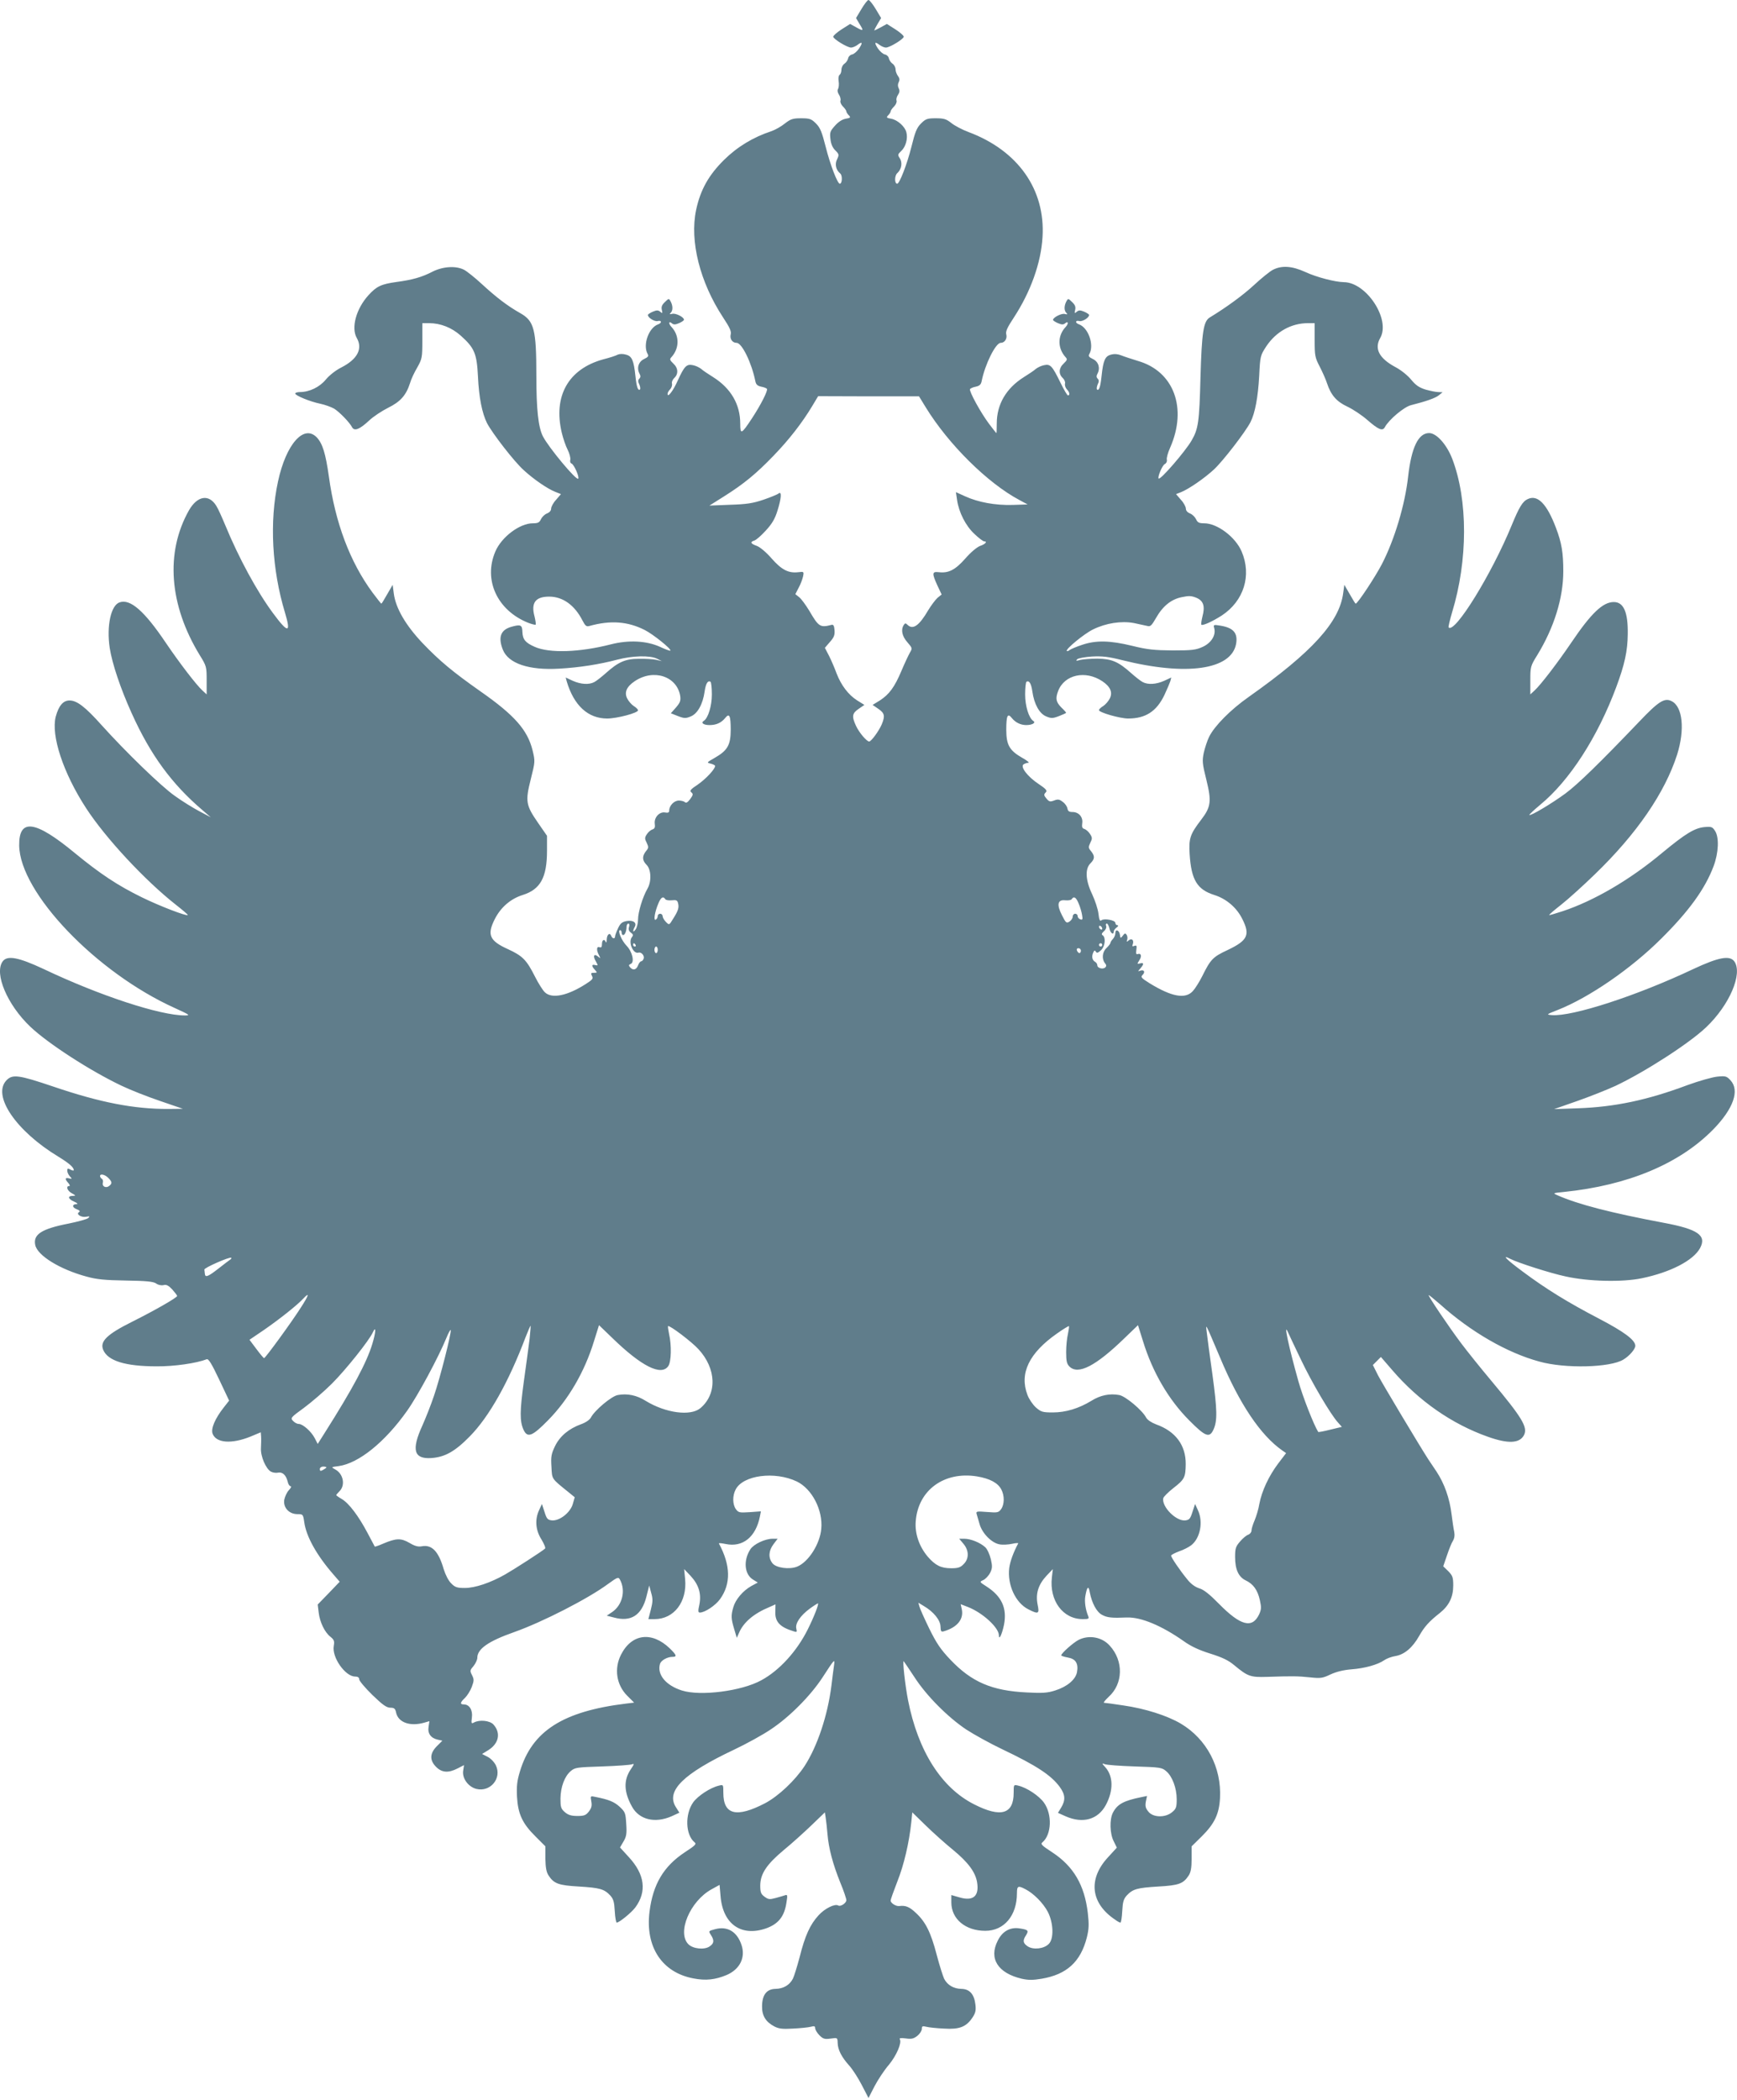 <?xml version="1.0" standalone="no"?>
<!DOCTYPE svg PUBLIC "-//W3C//DTD SVG 20010904//EN"
 "http://www.w3.org/TR/2001/REC-SVG-20010904/DTD/svg10.dtd">
<svg version="1.0" xmlns="http://www.w3.org/2000/svg"
 width="1059pt" height="1280pt" viewBox="0 0 1059 1280"
 preserveAspectRatio="xMidYMid meet">
<g transform="translate(0,1280) scale(0.1,-0.1)"
fill="#607d8b" stroke="none">
<path d="M5252 12745 l-33 -55 20 -34 c28 -45 27 -48 -18 -23 l-38 21 -52 -33
c-28 -18 -51 -38 -51 -45 1 -14 85 -66 109 -66 9 0 26 7 37 15 31 24 36 17 12
-20 -13 -19 -32 -35 -43 -37 -11 -2 -22 -12 -24 -23 -2 -11 -12 -26 -22 -33
-11 -7 -19 -24 -19 -37 0 -13 -5 -27 -11 -31 -6 -4 -9 -20 -6 -39 3 -17 1 -38
-3 -46 -6 -9 -4 -22 5 -36 8 -12 12 -29 9 -37 -3 -8 4 -24 15 -35 12 -12 21
-25 21 -30 0 -5 7 -16 15 -24 13 -13 10 -16 -20 -21 -21 -4 -45 -20 -65 -43
-29 -32 -32 -41 -27 -81 3 -29 13 -53 30 -69 23 -23 23 -27 11 -53 -16 -30 -8
-66 19 -88 14 -12 12 -62 -3 -62 -14 0 -59 117 -86 225 -23 90 -33 116 -59
142 -28 28 -38 32 -91 32 -51 0 -64 -5 -99 -32 -22 -18 -58 -38 -80 -46 -113
-37 -210 -96 -291 -176 -94 -93 -144 -183 -170 -305 -40 -190 23 -440 165
-656 39 -59 51 -84 46 -102 -7 -28 10 -52 36 -52 32 0 91 -120 114 -233 4 -21
13 -29 35 -34 17 -3 33 -9 36 -14 6 -11 -38 -98 -92 -180 -64 -97 -71 -100
-71 -31 0 117 -57 215 -165 283 -29 18 -62 40 -73 50 -11 9 -34 20 -51 23 -38
8 -52 -6 -92 -94 -28 -63 -62 -107 -62 -81 0 7 7 20 16 28 8 9 13 24 11 34 -3
10 4 26 14 35 26 24 24 61 -6 88 -21 20 -23 26 -13 37 51 55 52 133 1 187 -18
19 -16 37 2 22 12 -10 21 -10 45 0 16 7 30 16 30 21 0 16 -50 41 -71 36 -17
-4 -19 -3 -10 6 14 14 14 42 0 69 -11 20 -11 20 -35 -3 -19 -18 -23 -30 -19
-48 5 -21 4 -23 -9 -12 -13 11 -22 11 -46 1 -16 -7 -30 -16 -30 -20 0 -17 41
-42 60 -37 24 6 27 -11 3 -20 -58 -20 -95 -125 -65 -180 8 -13 4 -20 -22 -32
-34 -17 -45 -55 -27 -89 7 -13 7 -22 -1 -30 -9 -9 -9 -18 0 -36 6 -14 7 -28 3
-31 -12 -7 -20 17 -27 83 -10 94 -21 121 -57 130 -19 6 -40 5 -51 0 -10 -6
-50 -19 -90 -29 -211 -59 -304 -223 -251 -447 8 -34 24 -81 36 -104 11 -22 18
-49 16 -60 -3 -11 0 -21 8 -24 15 -6 49 -83 40 -92 -12 -12 -180 190 -215 258
-28 55 -40 164 -40 368 0 284 -13 335 -98 383 -78 44 -146 96 -235 178 -41 38
-90 77 -107 86 -49 26 -128 21 -191 -10 -67 -35 -125 -51 -222 -64 -93 -13
-121 -26 -171 -81 -75 -83 -106 -198 -71 -260 38 -66 4 -130 -94 -180 -34 -17
-72 -47 -94 -73 -38 -47 -101 -77 -159 -77 -15 0 -28 -4 -28 -9 0 -12 89 -49
152 -62 29 -6 67 -20 85 -30 32 -20 93 -82 110 -114 14 -25 46 -12 103 41 25
24 78 59 116 78 75 37 110 76 134 151 6 22 26 65 44 95 29 52 31 60 31 163 l0
107 41 0 c70 0 138 -27 193 -76 84 -75 98 -109 105 -249 6 -129 25 -223 55
-284 33 -63 165 -234 224 -287 61 -56 145 -114 194 -133 l33 -13 -30 -35 c-17
-18 -30 -43 -30 -54 0 -12 -10 -23 -25 -29 -14 -5 -30 -21 -37 -35 -9 -20 -18
-25 -50 -25 -79 0 -190 -83 -228 -172 -74 -173 11 -358 199 -434 23 -9 44 -14
47 -12 2 3 -1 25 -7 50 -23 84 6 122 92 121 82 -1 153 -53 200 -145 17 -33 24
-39 42 -34 129 36 234 28 337 -24 52 -26 166 -118 157 -126 -2 -3 -31 8 -63
23 -82 37 -191 43 -300 15 -192 -49 -374 -55 -464 -15 -57 25 -73 45 -75 90
-1 43 -10 48 -64 33 -68 -18 -86 -63 -55 -141 34 -84 159 -126 344 -115 124 7
244 26 354 55 92 24 197 27 241 6 l30 -15 -35 8 c-19 4 -66 7 -105 6 -82 0
-125 -19 -201 -87 -27 -24 -59 -49 -71 -55 -32 -17 -82 -14 -131 8 l-43 20 6
-23 c44 -148 130 -227 247 -227 59 0 188 34 188 50 0 5 -11 17 -26 26 -14 9
-32 30 -40 46 -19 37 -4 72 45 105 115 78 258 31 278 -89 4 -29 0 -41 -26 -71
l-31 -35 43 -17 c39 -15 48 -15 79 -2 41 17 73 74 84 152 7 48 19 69 36 59 4
-3 8 -38 8 -77 0 -71 -23 -145 -49 -161 -20 -13 -1 -26 35 -26 41 0 72 14 96
44 25 31 33 13 33 -72 0 -93 -19 -127 -98 -172 -49 -28 -50 -29 -24 -35 15 -4
27 -10 27 -14 0 -19 -57 -80 -105 -113 -45 -30 -52 -38 -40 -48 12 -10 11 -16
-7 -41 -15 -20 -25 -26 -32 -19 -5 5 -22 10 -37 10 -29 0 -59 -31 -59 -61 0
-12 -7 -15 -24 -12 -35 7 -69 -30 -64 -68 3 -22 0 -30 -14 -35 -10 -3 -26 -16
-34 -29 -14 -21 -14 -28 -1 -53 12 -26 12 -31 -5 -51 -24 -31 -23 -56 4 -83
28 -28 31 -100 6 -144 -30 -52 -58 -144 -58 -189 0 -22 -7 -50 -15 -61 -16
-22 -20 -12 -5 16 14 26 -10 43 -52 35 -26 -5 -37 -15 -50 -44 -10 -21 -18
-43 -18 -49 0 -17 -17 -15 -24 4 -9 22 -26 7 -27 -24 0 -15 -3 -21 -6 -14 -8
21 -23 13 -23 -13 0 -18 -4 -23 -15 -19 -18 7 -20 -18 -3 -49 10 -20 10 -21
-6 -8 -24 20 -33 4 -14 -28 15 -27 15 -28 -3 -24 -23 6 -24 -5 -2 -29 15 -17
15 -18 -6 -18 -18 0 -20 -3 -12 -19 9 -16 4 -23 -37 -49 -112 -72 -207 -92
-250 -51 -12 11 -40 55 -61 97 -51 101 -75 125 -164 166 -113 51 -129 88 -80
184 36 71 96 123 169 146 109 34 149 107 149 271 l0 90 -56 81 c-73 106 -77
129 -43 264 27 108 27 109 11 176 -31 125 -111 215 -317 359 -169 119 -249
185 -355 296 -102 108 -162 211 -174 300 l-7 54 -33 -57 c-18 -32 -34 -58 -36
-58 -2 0 -26 31 -54 68 -137 186 -227 424 -266 708 -20 140 -38 199 -73 237
-79 83 -188 -40 -237 -268 -53 -246 -37 -536 42 -798 39 -129 20 -130 -73 -4
-97 131 -208 335 -290 534 -20 48 -44 102 -55 119 -45 74 -116 62 -167 -27
-145 -257 -121 -577 66 -883 41 -66 42 -71 42 -154 l0 -85 -26 24 c-38 35
-140 168 -224 292 -130 193 -216 268 -281 245 -53 -18 -80 -144 -60 -278 15
-96 66 -248 134 -398 114 -253 244 -431 432 -591 l50 -43 -70 37 c-38 20 -106
62 -150 94 -83 58 -299 268 -445 430 -100 112 -151 151 -196 151 -39 0 -66
-32 -84 -98 -30 -115 45 -343 184 -557 120 -185 362 -444 548 -590 42 -33 75
-61 73 -63 -8 -8 -172 55 -280 108 -147 72 -253 142 -410 271 -241 199 -340
212 -338 45 4 -288 470 -775 949 -991 92 -42 96 -45 61 -45 -151 0 -518 120
-861 283 -154 72 -222 85 -250 46 -52 -74 28 -263 167 -396 109 -104 366 -270
557 -361 52 -25 158 -67 235 -93 l140 -48 -88 -1 c-209 -1 -416 39 -701 136
-213 72 -250 77 -287 38 -88 -93 59 -309 317 -465 65 -40 93 -64 94 -82 0 -4
-9 -3 -20 3 -16 9 -20 8 -20 -6 0 -10 7 -25 16 -35 15 -16 14 -17 -5 -12 -25
6 -27 -4 -4 -29 9 -11 11 -18 5 -18 -22 0 -12 -29 16 -44 25 -14 26 -15 5 -16
-33 0 -28 -19 9 -35 18 -8 25 -14 16 -15 -29 0 -30 -20 -1 -31 19 -7 23 -13
15 -18 -21 -12 13 -34 44 -28 21 4 23 2 12 -8 -7 -7 -62 -22 -121 -34 -164
-32 -216 -66 -202 -131 14 -64 150 -148 313 -192 61 -17 111 -22 239 -24 127
-2 167 -6 185 -18 12 -9 31 -13 45 -10 17 5 30 -2 53 -26 16 -18 30 -36 30
-40 0 -10 -134 -87 -276 -158 -152 -76 -196 -119 -175 -170 28 -68 136 -101
326 -101 107 -1 243 19 305 43 11 5 30 -26 76 -123 l61 -129 -33 -42 c-52 -66
-79 -128 -68 -159 21 -58 116 -65 232 -18 l62 26 2 -27 c1 -15 0 -46 -1 -70
-3 -49 30 -126 61 -143 11 -6 31 -9 44 -6 27 5 48 -15 58 -55 3 -16 12 -28 18
-28 6 0 2 -11 -11 -24 -12 -13 -24 -39 -28 -59 -7 -47 29 -87 81 -87 33 0 34
-1 41 -49 12 -87 75 -201 178 -319 l38 -44 -67 -70 -67 -69 6 -49 c7 -59 37
-121 72 -148 22 -18 25 -26 20 -55 -13 -69 70 -187 130 -187 17 0 25 -6 25
-17 0 -9 36 -52 80 -95 63 -61 87 -78 110 -78 23 0 30 -5 35 -30 13 -60 85
-86 172 -61 l31 9 -5 -34 c-7 -41 14 -70 57 -79 l27 -6 -33 -33 c-44 -44 -46
-86 -5 -127 35 -35 75 -38 131 -9 l39 20 -5 -33 c-8 -46 30 -99 80 -112 86
-21 157 65 119 144 -10 20 -32 43 -51 52 l-33 17 36 22 c67 41 80 106 33 158
-23 24 -84 30 -118 12 -16 -9 -18 -6 -13 30 6 45 -15 80 -49 80 -25 0 -23 12
7 40 13 13 32 42 41 66 14 38 15 46 2 72 -14 27 -13 31 9 56 12 15 23 38 23
50 0 54 66 101 225 157 170 60 452 204 573 294 58 42 62 43 72 25 36 -67 14
-155 -48 -197 l-33 -22 43 -11 c105 -29 170 13 199 127 l17 68 12 -45 c11 -37
10 -55 -2 -102 l-15 -58 38 0 c118 0 199 105 186 244 l-6 61 39 -41 c50 -54
67 -109 54 -175 -9 -40 -8 -49 3 -49 30 0 95 43 123 82 67 93 65 206 -7 339
-2 4 16 2 41 -3 104 -22 184 42 209 168 l6 31 -68 -5 c-63 -4 -69 -3 -85 19
-20 29 -21 81 -1 119 45 88 239 113 373 49 93 -45 160 -175 149 -289 -8 -92
-78 -202 -147 -230 -47 -19 -129 -8 -151 21 -26 34 -23 76 7 116 l25 33 -33 0
c-45 -1 -113 -33 -133 -64 -44 -67 -37 -153 16 -185 l29 -18 -39 -21 c-52 -29
-97 -83 -110 -129 -15 -51 -14 -70 5 -133 l16 -54 13 29 c27 65 90 119 187
159 l36 16 -1 -44 c-3 -62 28 -95 111 -120 20 -7 22 -5 17 16 -8 32 25 80 82
122 26 19 49 33 50 32 6 -5 -25 -84 -63 -160 -66 -132 -172 -249 -283 -309
-120 -66 -371 -98 -484 -62 -98 31 -153 98 -133 163 7 21 45 42 76 42 29 0 25
11 -17 52 -110 105 -232 89 -297 -39 -43 -85 -28 -184 38 -250 l42 -42 -50 -6
c-384 -47 -572 -167 -646 -413 -18 -59 -21 -90 -18 -155 6 -105 33 -163 113
-242 l60 -60 0 -75 c1 -54 6 -82 19 -102 33 -51 62 -61 186 -68 127 -8 153
-15 190 -54 20 -22 25 -40 28 -96 2 -39 8 -70 12 -70 15 0 89 60 113 92 72 97
58 202 -39 307 l-54 59 21 36 c18 30 21 48 17 107 -4 67 -6 73 -40 105 -34 31
-67 44 -147 60 -32 7 -32 7 -26 -27 5 -27 1 -41 -15 -62 -18 -23 -29 -27 -70
-27 -37 0 -56 6 -76 23 -24 21 -27 31 -27 83 1 71 25 136 63 168 26 22 39 23
192 28 89 3 171 9 181 13 15 6 14 1 -7 -30 -45 -66 -43 -138 7 -228 44 -80
140 -103 241 -59 l48 22 -22 35 c-61 98 46 203 355 349 76 36 176 91 223 123
114 75 244 206 317 318 74 114 75 115 70 74 -3 -19 -10 -74 -16 -124 -23 -183
-86 -371 -164 -491 -58 -88 -159 -183 -240 -226 -175 -91 -255 -71 -255 63 0
51 0 51 -27 44 -52 -12 -128 -62 -157 -102 -51 -73 -47 -197 8 -243 14 -11 6
-19 -60 -62 -128 -85 -193 -194 -214 -361 -27 -215 76 -371 267 -407 76 -15
135 -8 204 21 80 35 115 106 90 182 -27 82 -86 117 -161 97 -41 -11 -41 -11
-26 -35 22 -34 20 -52 -9 -71 -32 -21 -100 -14 -128 14 -71 71 10 263 141 335
l49 27 6 -69 c14 -170 126 -249 278 -196 75 27 112 73 124 159 7 42 6 48 -8
43 -9 -3 -35 -11 -58 -17 -37 -10 -45 -9 -68 8 -22 16 -26 27 -26 69 1 71 39
128 143 215 48 39 124 108 169 151 l82 79 5 -33 c3 -19 8 -64 11 -100 7 -85
32 -181 78 -295 21 -50 37 -99 37 -107 0 -18 -35 -41 -49 -33 -20 13 -82 -17
-121 -60 -51 -56 -82 -123 -115 -255 -15 -56 -33 -115 -41 -131 -20 -39 -58
-61 -106 -62 -54 -1 -81 -36 -82 -105 -1 -58 22 -96 75 -124 27 -14 50 -17
114 -13 44 2 92 7 108 11 21 6 27 4 27 -9 0 -9 12 -29 26 -43 22 -22 32 -25
68 -20 42 6 42 6 43 -27 1 -41 24 -86 70 -137 20 -22 55 -76 77 -119 l41 -79
37 72 c21 40 60 99 87 130 47 57 80 134 67 156 -5 7 7 9 36 5 35 -5 48 -2 71
16 15 12 27 31 27 42 0 17 4 19 28 13 15 -4 63 -9 107 -11 94 -6 135 10 173
66 19 28 23 44 19 79 -7 64 -35 96 -85 97 -48 1 -86 23 -106 62 -7 15 -28 80
-45 145 -36 138 -68 202 -128 257 -38 36 -62 46 -100 41 -20 -3 -53 18 -53 33
0 8 19 60 41 117 40 100 72 237 85 362 l6 59 81 -79 c45 -44 121 -112 169
-151 91 -75 135 -135 145 -196 14 -85 -24 -117 -108 -92 l-49 14 0 -45 c0
-101 86 -173 207 -173 115 0 193 93 193 229 0 45 7 48 51 25 51 -26 109 -85
137 -138 35 -68 38 -165 6 -196 -29 -30 -94 -37 -128 -15 -30 20 -32 36 -10
69 17 28 12 33 -42 41 -56 8 -103 -18 -131 -75 -56 -109 1 -198 146 -232 41
-9 68 -9 122 0 153 26 237 103 275 251 13 53 14 79 6 150 -20 170 -87 284
-216 369 -66 43 -74 51 -60 62 55 47 60 169 9 241 -30 42 -105 92 -157 104
-28 7 -28 7 -28 -44 0 -130 -78 -153 -241 -70 -200 101 -342 325 -403 635 -18
92 -35 248 -26 237 4 -5 33 -48 66 -98 73 -113 203 -243 315 -318 48 -31 147
-86 221 -121 208 -99 297 -158 349 -229 34 -47 36 -80 9 -125 l-20 -33 47 -21
c105 -46 197 -20 245 69 47 88 46 176 -4 231 -21 23 -21 25 -3 18 11 -5 94
-11 183 -14 154 -5 166 -6 192 -29 37 -31 64 -103 64 -171 0 -47 -3 -58 -27
-78 -42 -36 -118 -34 -146 3 -17 20 -20 34 -15 61 l7 34 -34 -7 c-109 -22
-147 -43 -174 -95 -21 -41 -19 -128 5 -174 l19 -39 -54 -59 c-123 -133 -106
-281 45 -381 13 -10 27 -17 31 -17 4 0 9 31 11 70 3 56 8 74 28 96 37 39 63
46 191 54 126 7 153 17 186 67 13 20 18 47 18 103 l0 75 61 60 c79 78 107 138
112 234 10 187 -81 360 -239 454 -83 49 -218 92 -351 111 -58 9 -111 16 -117
16 -6 0 7 16 28 36 89 80 92 219 7 312 -47 53 -126 67 -189 36 -32 -16 -107
-82 -107 -95 0 -3 18 -9 40 -13 48 -8 66 -36 56 -90 -9 -45 -60 -88 -133 -111
-46 -15 -78 -17 -172 -12 -214 10 -338 64 -467 200 -60 63 -85 101 -129 190
-30 62 -57 122 -60 135 l-6 22 33 -20 c60 -35 101 -86 102 -125 1 -30 4 -34
21 -29 81 24 121 73 109 133 l-7 32 44 -17 c90 -35 189 -126 189 -173 0 -33
19 6 31 64 20 102 -14 175 -108 235 -42 27 -42 27 -18 38 13 6 32 26 41 43 14
28 15 40 5 84 -7 29 -22 62 -34 73 -30 28 -89 52 -128 52 l-31 0 26 -31 c34
-40 35 -91 1 -124 -19 -20 -34 -25 -75 -25 -63 0 -97 17 -144 71 -52 62 -79
140 -73 215 14 190 173 306 373 274 78 -13 128 -39 149 -80 20 -38 19 -90 -1
-119 -16 -22 -22 -23 -86 -18 -62 5 -68 4 -64 -11 3 -9 11 -37 18 -62 16 -57
73 -115 121 -124 19 -4 54 -2 77 3 22 5 39 6 38 3 -29 -54 -50 -111 -55 -151
-12 -102 38 -211 116 -251 63 -32 69 -28 57 29 -13 66 4 121 54 175 l39 41 -6
-51 c-16 -141 67 -254 188 -254 35 0 40 2 34 17 -17 41 -24 90 -18 123 10 58
20 67 27 24 13 -67 42 -121 75 -138 31 -17 59 -20 151 -16 87 3 213 -50 348
-145 43 -31 93 -54 160 -75 73 -23 110 -40 147 -71 83 -69 99 -74 200 -71 150
5 187 5 262 -3 65 -7 77 -5 125 18 35 16 78 27 128 31 80 6 160 28 200 56 14
10 44 21 68 25 54 9 104 51 144 122 32 57 61 89 127 141 56 45 81 97 81 167 0
50 -4 60 -30 87 l-31 30 23 67 c12 36 28 76 36 88 9 15 12 34 8 55 -4 18 -11
66 -16 106 -12 99 -44 189 -93 263 -23 34 -45 67 -49 73 -50 77 -283 466 -307
513 l-31 62 25 25 24 24 70 -81 c162 -188 363 -328 584 -406 122 -43 191 -40
218 10 25 48 -10 106 -199 332 -63 75 -145 177 -184 229 -73 97 -198 282 -198
293 0 3 31 -22 70 -56 187 -168 409 -296 605 -349 157 -44 432 -37 512 12 37
22 73 64 73 84 0 35 -67 85 -222 166 -190 99 -323 181 -465 287 -100 74 -131
106 -75 77 47 -24 243 -87 337 -107 139 -31 346 -36 465 -11 174 36 314 108
355 184 41 77 -13 115 -222 154 -319 60 -522 112 -648 168 -29 13 -29 13 40
20 390 40 704 171 910 381 123 126 163 238 105 300 -23 25 -30 27 -80 22 -30
-3 -111 -26 -180 -51 -248 -93 -446 -134 -670 -142 l-145 -5 140 49 c77 27
183 69 235 93 181 86 449 259 552 357 142 135 224 326 172 401 -28 39 -96 26
-250 -46 -344 -163 -739 -291 -863 -281 -35 3 -34 4 35 31 191 75 449 252 634
437 167 166 265 301 317 439 31 82 35 177 9 216 -16 25 -22 27 -66 23 -59 -6
-116 -41 -255 -156 -197 -165 -416 -293 -609 -357 -43 -14 -80 -25 -81 -23 -2
2 31 30 73 63 42 33 134 116 205 185 256 247 427 497 502 730 48 153 34 293
-34 326 -43 22 -80 -2 -196 -124 -240 -251 -374 -382 -451 -439 -83 -61 -212
-138 -220 -131 -2 2 28 30 66 62 179 147 350 412 464 718 51 137 69 219 70
323 2 133 -25 195 -85 195 -67 0 -138 -68 -259 -247 -84 -124 -186 -257 -224
-292 l-26 -24 0 85 c0 83 1 88 42 154 103 168 159 349 159 512 0 113 -10 173
-45 265 -55 145 -111 203 -171 175 -32 -14 -53 -49 -99 -161 -122 -297 -346
-660 -384 -622 -3 3 7 44 21 92 97 318 97 685 1 936 -34 88 -96 157 -141 157
-66 0 -108 -88 -128 -265 -19 -172 -83 -385 -160 -534 -40 -77 -148 -241 -160
-241 -2 0 -18 26 -36 58 l-33 57 -7 -51 c-23 -176 -190 -360 -574 -631 -113
-79 -211 -179 -243 -244 -12 -24 -26 -68 -33 -98 -10 -49 -9 -66 16 -165 32
-130 28 -165 -31 -242 -69 -90 -77 -115 -71 -212 10 -156 46 -215 151 -248 73
-23 136 -77 170 -146 49 -97 33 -131 -89 -189 -90 -42 -104 -56 -155 -159 -18
-36 -44 -77 -58 -92 -46 -50 -129 -34 -263 48 -51 32 -56 38 -43 51 18 18 9
34 -14 26 -16 -6 -16 -5 1 14 22 26 22 37 -3 30 -18 -5 -18 -3 -4 19 17 25 11
46 -10 38 -9 -3 -11 3 -8 26 4 25 1 29 -12 24 -12 -5 -15 -2 -10 9 9 25 -5 40
-24 25 -13 -11 -15 -11 -10 3 3 9 2 22 -3 30 -8 12 -12 11 -23 -4 -14 -18 -15
-18 -18 4 -4 29 -28 38 -28 11 0 -12 -7 -27 -15 -36 -8 -8 -15 -19 -15 -24 0
-4 -11 -19 -24 -31 -26 -24 -30 -67 -9 -93 9 -10 9 -18 2 -25 -14 -14 -49 -5
-49 13 0 7 -6 17 -14 21 -17 10 -22 32 -11 56 6 14 10 16 16 6 6 -11 13 -8 32
9 25 24 30 78 9 91 -8 5 -5 12 8 24 11 9 17 23 14 32 -4 8 -2 15 4 15 5 0 12
-13 16 -30 5 -28 26 -43 26 -19 0 7 8 18 18 25 10 8 12 13 5 14 -7 0 -13 6
-13 14 0 17 -69 29 -85 16 -9 -8 -14 3 -18 40 -3 28 -21 81 -38 118 -41 85
-45 155 -11 189 27 27 28 44 4 74 -17 20 -17 25 -5 51 13 26 13 32 -2 55 -9
14 -25 27 -34 30 -13 3 -16 12 -13 34 6 38 -21 69 -59 69 -21 0 -28 5 -31 21
-2 12 -14 31 -29 41 -20 16 -30 17 -53 8 -24 -9 -30 -7 -46 12 -16 19 -17 25
-5 37 11 11 5 20 -43 52 -68 45 -114 106 -91 120 8 5 21 9 29 9 8 0 -8 14 -37
30 -79 45 -98 79 -98 172 0 85 8 103 33 72 22 -28 54 -44 89 -44 36 0 60 14
43 25 -27 17 -50 90 -50 162 0 39 4 74 8 77 17 10 29 -11 36 -59 11 -78 43
-135 84 -152 31 -13 40 -13 79 2 23 9 43 18 43 20 0 2 -13 17 -30 33 -32 33
-36 54 -19 99 38 101 167 129 270 60 49 -33 64 -68 45 -105 -8 -16 -26 -37
-40 -46 -15 -9 -26 -20 -26 -25 0 -14 128 -51 178 -51 106 0 173 43 221 143
16 34 32 72 36 84 l6 23 -43 -20 c-49 -22 -99 -25 -131 -8 -12 6 -44 31 -71
55 -78 70 -119 87 -206 88 -41 0 -88 -4 -105 -8 -24 -7 -27 -6 -18 4 7 7 48
14 91 17 63 3 100 -1 183 -22 392 -98 665 -59 695 98 12 67 -16 99 -95 112
-43 7 -44 6 -38 -16 11 -42 -18 -89 -70 -113 -42 -19 -64 -22 -183 -22 -112 1
-154 5 -247 28 -136 33 -221 35 -306 6 -34 -11 -68 -26 -75 -31 -7 -6 -15 -9
-18 -6 -9 10 106 105 160 131 79 39 172 53 249 39 34 -7 71 -15 83 -18 18 -5
26 4 52 49 41 72 92 114 158 127 42 9 59 8 88 -4 43 -18 54 -51 37 -114 -6
-25 -9 -47 -7 -50 8 -8 67 19 125 56 135 89 183 245 121 390 -38 89 -149 172
-228 172 -32 0 -41 5 -50 25 -7 14 -23 30 -37 35 -15 6 -25 17 -25 29 0 11
-13 36 -30 54 l-30 35 31 12 c50 21 140 83 200 138 54 50 191 227 223 289 28
55 46 153 53 282 6 122 7 124 44 181 60 89 152 140 253 140 l41 0 0 -102 c0
-96 2 -107 31 -163 17 -33 37 -78 44 -100 24 -73 58 -113 125 -144 34 -16 88
-52 120 -80 69 -60 94 -71 108 -45 24 45 116 123 159 134 95 24 151 44 171 61
l22 18 -26 1 c-14 0 -48 7 -77 15 -39 12 -60 26 -88 60 -21 26 -62 59 -96 77
-99 53 -131 112 -93 178 64 113 -84 339 -222 340 -54 1 -166 30 -235 62 -81
37 -144 41 -198 13 -19 -10 -71 -52 -115 -93 -66 -61 -167 -135 -269 -197 -39
-23 -49 -89 -57 -365 -7 -273 -13 -314 -54 -385 -38 -66 -191 -243 -201 -232
-8 8 21 79 37 88 10 5 15 16 13 26 -3 10 6 43 20 74 106 241 23 466 -197 529
-39 12 -85 27 -102 34 -20 8 -41 10 -62 4 -36 -9 -47 -36 -57 -130 -7 -66 -15
-90 -27 -83 -4 3 -3 17 3 31 9 18 9 27 0 36 -8 8 -8 17 -1 30 18 34 7 72 -27
89 -26 12 -30 19 -22 32 30 55 -7 160 -64 180 -25 9 -22 26 2 20 19 -5 60 20
60 37 0 4 -14 13 -30 20 -24 10 -33 10 -46 -1 -13 -11 -14 -9 -9 12 4 18 0 30
-19 48 -24 23 -24 23 -35 3 -14 -27 -14 -55 0 -69 9 -9 7 -11 -9 -7 -19 6 -72
-21 -72 -36 0 -4 14 -13 30 -20 24 -10 33 -10 45 0 18 15 20 -3 3 -22 -52 -54
-51 -132 0 -187 10 -11 8 -17 -13 -37 -30 -27 -32 -64 -6 -88 10 -9 17 -25 14
-35 -2 -10 3 -25 11 -34 17 -17 21 -37 7 -37 -5 0 -25 35 -46 78 -50 102 -61
114 -99 106 -17 -3 -40 -14 -51 -23 -11 -10 -44 -32 -73 -50 -108 -68 -165
-166 -165 -283 0 -32 -1 -58 -2 -58 -2 0 -21 25 -44 55 -52 69 -124 201 -117
213 3 5 19 12 36 15 22 5 31 13 35 34 20 101 85 233 116 233 24 0 41 25 34 52
-5 18 7 43 46 102 102 156 166 333 175 491 18 289 -149 527 -451 640 -38 14
-85 39 -105 55 -30 24 -45 29 -95 29 -52 0 -62 -4 -90 -32 -26 -26 -36 -52
-58 -141 -27 -108 -73 -226 -87 -226 -17 0 -17 50 1 65 26 24 32 63 15 90 -14
21 -13 24 9 45 27 25 41 76 31 113 -8 35 -54 76 -92 83 -29 5 -32 8 -19 21 8
8 15 19 15 24 0 5 9 18 21 30 11 11 18 27 15 36 -3 8 1 24 9 35 10 15 11 26 4
40 -6 12 -6 24 0 37 7 13 6 24 -4 37 -8 11 -15 29 -15 41 0 12 -8 28 -19 35
-10 7 -20 22 -22 33 -2 11 -13 21 -24 23 -11 2 -30 18 -43 37 -24 37 -19 44
12 20 11 -8 28 -15 37 -15 24 0 108 52 109 66 0 7 -23 27 -51 45 l-52 33 -38
-21 c-22 -12 -39 -20 -39 -18 0 2 9 20 21 40 l21 35 -33 55 c-18 30 -38 55
-44 55 -6 0 -25 -25 -43 -55z m392 -2428 c138 -225 377 -462 571 -565 l50 -27
-91 -3 c-106 -3 -210 16 -291 53 l-55 25 7 -48 c11 -75 52 -157 106 -207 26
-25 53 -45 59 -45 22 0 8 -17 -25 -28 -20 -8 -57 -39 -90 -77 -61 -69 -102
-90 -161 -83 -42 5 -43 -6 -9 -81 l26 -55 -25 -20 c-13 -12 -39 -46 -57 -76
-56 -96 -94 -121 -127 -88 -10 10 -15 10 -22 -2 -19 -29 -10 -69 22 -105 31
-36 31 -37 15 -64 -9 -16 -32 -65 -51 -110 -42 -100 -75 -144 -132 -181 l-44
-27 35 -24 c38 -26 42 -43 21 -94 -17 -40 -64 -105 -77 -105 -15 0 -61 54 -80
95 -27 58 -24 77 16 104 l35 24 -45 28 c-53 34 -97 92 -125 165 -11 30 -31 77
-45 105 l-26 50 31 36 c25 28 30 42 28 71 -2 27 -7 36 -18 33 -70 -18 -79 -12
-136 86 -22 36 -49 73 -62 83 l-23 18 20 39 c12 21 23 52 27 69 6 30 5 30 -29
26 -60 -7 -101 14 -162 83 -33 38 -70 69 -90 77 -39 14 -44 24 -16 33 11 3 43
31 70 61 38 41 56 72 71 121 24 76 27 121 7 105 -7 -6 -48 -23 -92 -38 -65
-22 -104 -28 -205 -31 l-125 -5 89 56 c122 77 196 138 302 248 94 97 175 201
236 303 l36 60 308 -1 307 0 41 -67z m-1588 -2998 c3 -6 21 -9 40 -7 27 3 34
0 38 -18 7 -26 1 -46 -31 -96 -23 -38 -23 -38 -43 -18 -11 11 -20 27 -20 35 0
8 -7 15 -15 15 -8 0 -15 -6 -15 -14 0 -8 -5 -18 -12 -22 -15 -9 -6 48 16 99
15 37 29 46 42 26z m2520 -26 c9 -20 18 -52 21 -70 5 -28 3 -32 -11 -27 -9 3
-16 12 -16 20 0 8 -7 14 -15 14 -8 0 -15 -8 -15 -18 0 -9 -9 -23 -20 -30 -18
-11 -22 -8 -45 38 -34 66 -27 97 19 92 19 -2 37 1 40 7 13 20 27 11 42 -26z
m-2741 -144 c-5 -14 -1 -25 11 -34 14 -10 16 -16 7 -27 -25 -30 7 -106 40 -95
17 5 38 -19 31 -37 -3 -9 -10 -16 -15 -16 -5 0 -14 -11 -19 -25 -11 -28 -31
-32 -49 -11 -9 11 -8 15 4 20 25 9 11 74 -25 111 -31 32 -57 95 -39 95 5 0 9
-7 9 -15 0 -8 4 -15 9 -15 11 0 21 25 21 51 0 10 5 19 11 19 6 0 8 -9 4 -21z
m2885 -10 c0 -6 -4 -7 -10 -4 -5 3 -10 11 -10 16 0 6 5 7 10 4 6 -3 10 -11 10
-16z m-2845 -99 c3 -5 1 -10 -4 -10 -6 0 -11 5 -11 10 0 6 2 10 4 10 3 0 8 -4
11 -10z m2845 0 c0 -5 -4 -10 -10 -10 -5 0 -10 5 -10 10 0 6 5 10 10 10 6 0
10 -4 10 -10z m-2710 -30 c0 -11 -4 -20 -10 -20 -5 0 -10 9 -10 20 0 11 5 20
10 20 6 0 10 -9 10 -20z m2580 -5 c0 -8 -4 -15 -9 -15 -5 0 -11 7 -15 15 -3 9
0 15 9 15 8 0 15 -7 15 -15z m-5930 -1385 c24 -24 25 -34 6 -49 -19 -16 -45
-4 -39 19 3 10 0 21 -6 24 -6 4 -11 11 -11 17 0 16 29 10 50 -11z m744 -498
c-6 -4 -38 -28 -71 -54 -65 -51 -82 -57 -84 -33 -1 8 -2 20 -3 26 -1 11 154
79 164 72 2 -2 0 -7 -6 -11z m430 -293 c-53 -84 -216 -308 -224 -308 -3 0 -24
25 -47 56 l-42 56 87 59 c94 65 203 151 241 192 40 43 35 22 -15 -55z m1395
-189 c-5 -41 -21 -158 -35 -259 -25 -183 -26 -244 -2 -297 24 -51 53 -40 150
59 123 125 222 294 279 480 l31 99 82 -79 c177 -172 297 -232 340 -171 19 26
21 129 5 197 -5 24 -8 45 -6 47 8 8 144 -95 185 -140 110 -119 115 -273 12
-360 -60 -50 -212 -30 -334 45 -54 34 -112 46 -170 35 -38 -7 -141 -93 -164
-138 -8 -14 -32 -30 -60 -40 -74 -27 -128 -72 -158 -133 -23 -48 -26 -64 -22
-126 4 -78 -1 -70 104 -155 l38 -31 -12 -42 c-16 -53 -81 -103 -127 -99 -26 3
-32 9 -45 51 l-16 49 -17 -37 c-27 -57 -22 -123 14 -179 16 -27 27 -52 22 -56
-17 -16 -191 -128 -244 -158 -90 -51 -183 -82 -245 -82 -47 0 -60 4 -83 28
-17 16 -35 52 -46 87 -31 108 -72 151 -134 139 -21 -4 -42 1 -75 21 -52 30
-81 29 -163 -6 -25 -11 -47 -18 -48 -17 -1 2 -21 39 -44 83 -55 104 -114 182
-157 207 -19 11 -34 22 -34 24 0 2 9 13 20 24 37 37 23 107 -27 133 -25 14
-25 14 22 20 122 17 282 146 417 337 66 93 192 328 239 443 13 32 25 54 27 49
5 -16 -65 -293 -102 -400 -18 -54 -50 -135 -71 -182 -68 -149 -52 -205 55
-198 83 6 144 40 235 133 117 119 236 330 339 603 16 40 29 72 31 70 1 -2 -2
-37 -6 -78z m3282 29 c-6 -24 -11 -74 -11 -111 0 -55 4 -72 20 -88 53 -53 161
3 336 173 l82 79 31 -99 c58 -188 156 -356 282 -482 98 -99 123 -108 147 -56
25 54 23 121 -6 335 -17 118 -32 235 -35 260 -6 53 -12 64 82 -157 118 -282
247 -473 379 -565 l23 -16 -48 -63 c-58 -77 -100 -168 -115 -246 -5 -32 -19
-77 -29 -101 -10 -23 -19 -51 -19 -62 0 -10 -9 -21 -19 -25 -11 -3 -34 -22
-50 -41 -27 -31 -31 -42 -31 -95 0 -76 21 -122 65 -143 46 -22 72 -58 86 -120
10 -45 9 -58 -5 -88 -42 -87 -113 -68 -244 65 -58 59 -93 87 -121 95 -25 8
-51 27 -73 55 -45 55 -98 133 -98 144 0 5 22 16 48 26 27 9 60 26 74 37 56 43
75 144 41 215 l-17 37 -16 -49 c-13 -41 -19 -48 -43 -51 -56 -7 -145 83 -135
135 2 9 30 37 62 62 68 53 74 65 75 146 1 115 -62 200 -180 242 -29 11 -53 27
-61 41 -23 45 -126 131 -164 138 -58 11 -116 -1 -170 -35 -77 -47 -157 -71
-235 -71 -62 0 -72 3 -103 30 -19 17 -43 52 -52 77 -50 131 10 255 180 374 38
27 71 47 73 45 2 -2 -1 -23 -6 -47z m-4241 -61 c-34 -113 -119 -272 -290 -542
l-43 -68 -18 35 c-21 41 -73 87 -98 87 -10 0 -25 8 -35 19 -16 17 -13 21 67
79 46 34 123 100 171 148 84 84 227 263 249 312 21 45 19 2 -3 -70z m5660 -93
c67 -142 183 -338 227 -386 l24 -27 -71 -17 c-39 -10 -72 -16 -73 -14 -26 40
-94 213 -121 309 -60 214 -92 364 -64 300 6 -14 41 -88 78 -165z m-5940 -660
c0 -2 -9 -9 -20 -15 -16 -9 -20 -8 -20 5 0 8 9 15 20 15 11 0 20 -2 20 -5z"/>
</g>
</svg>
